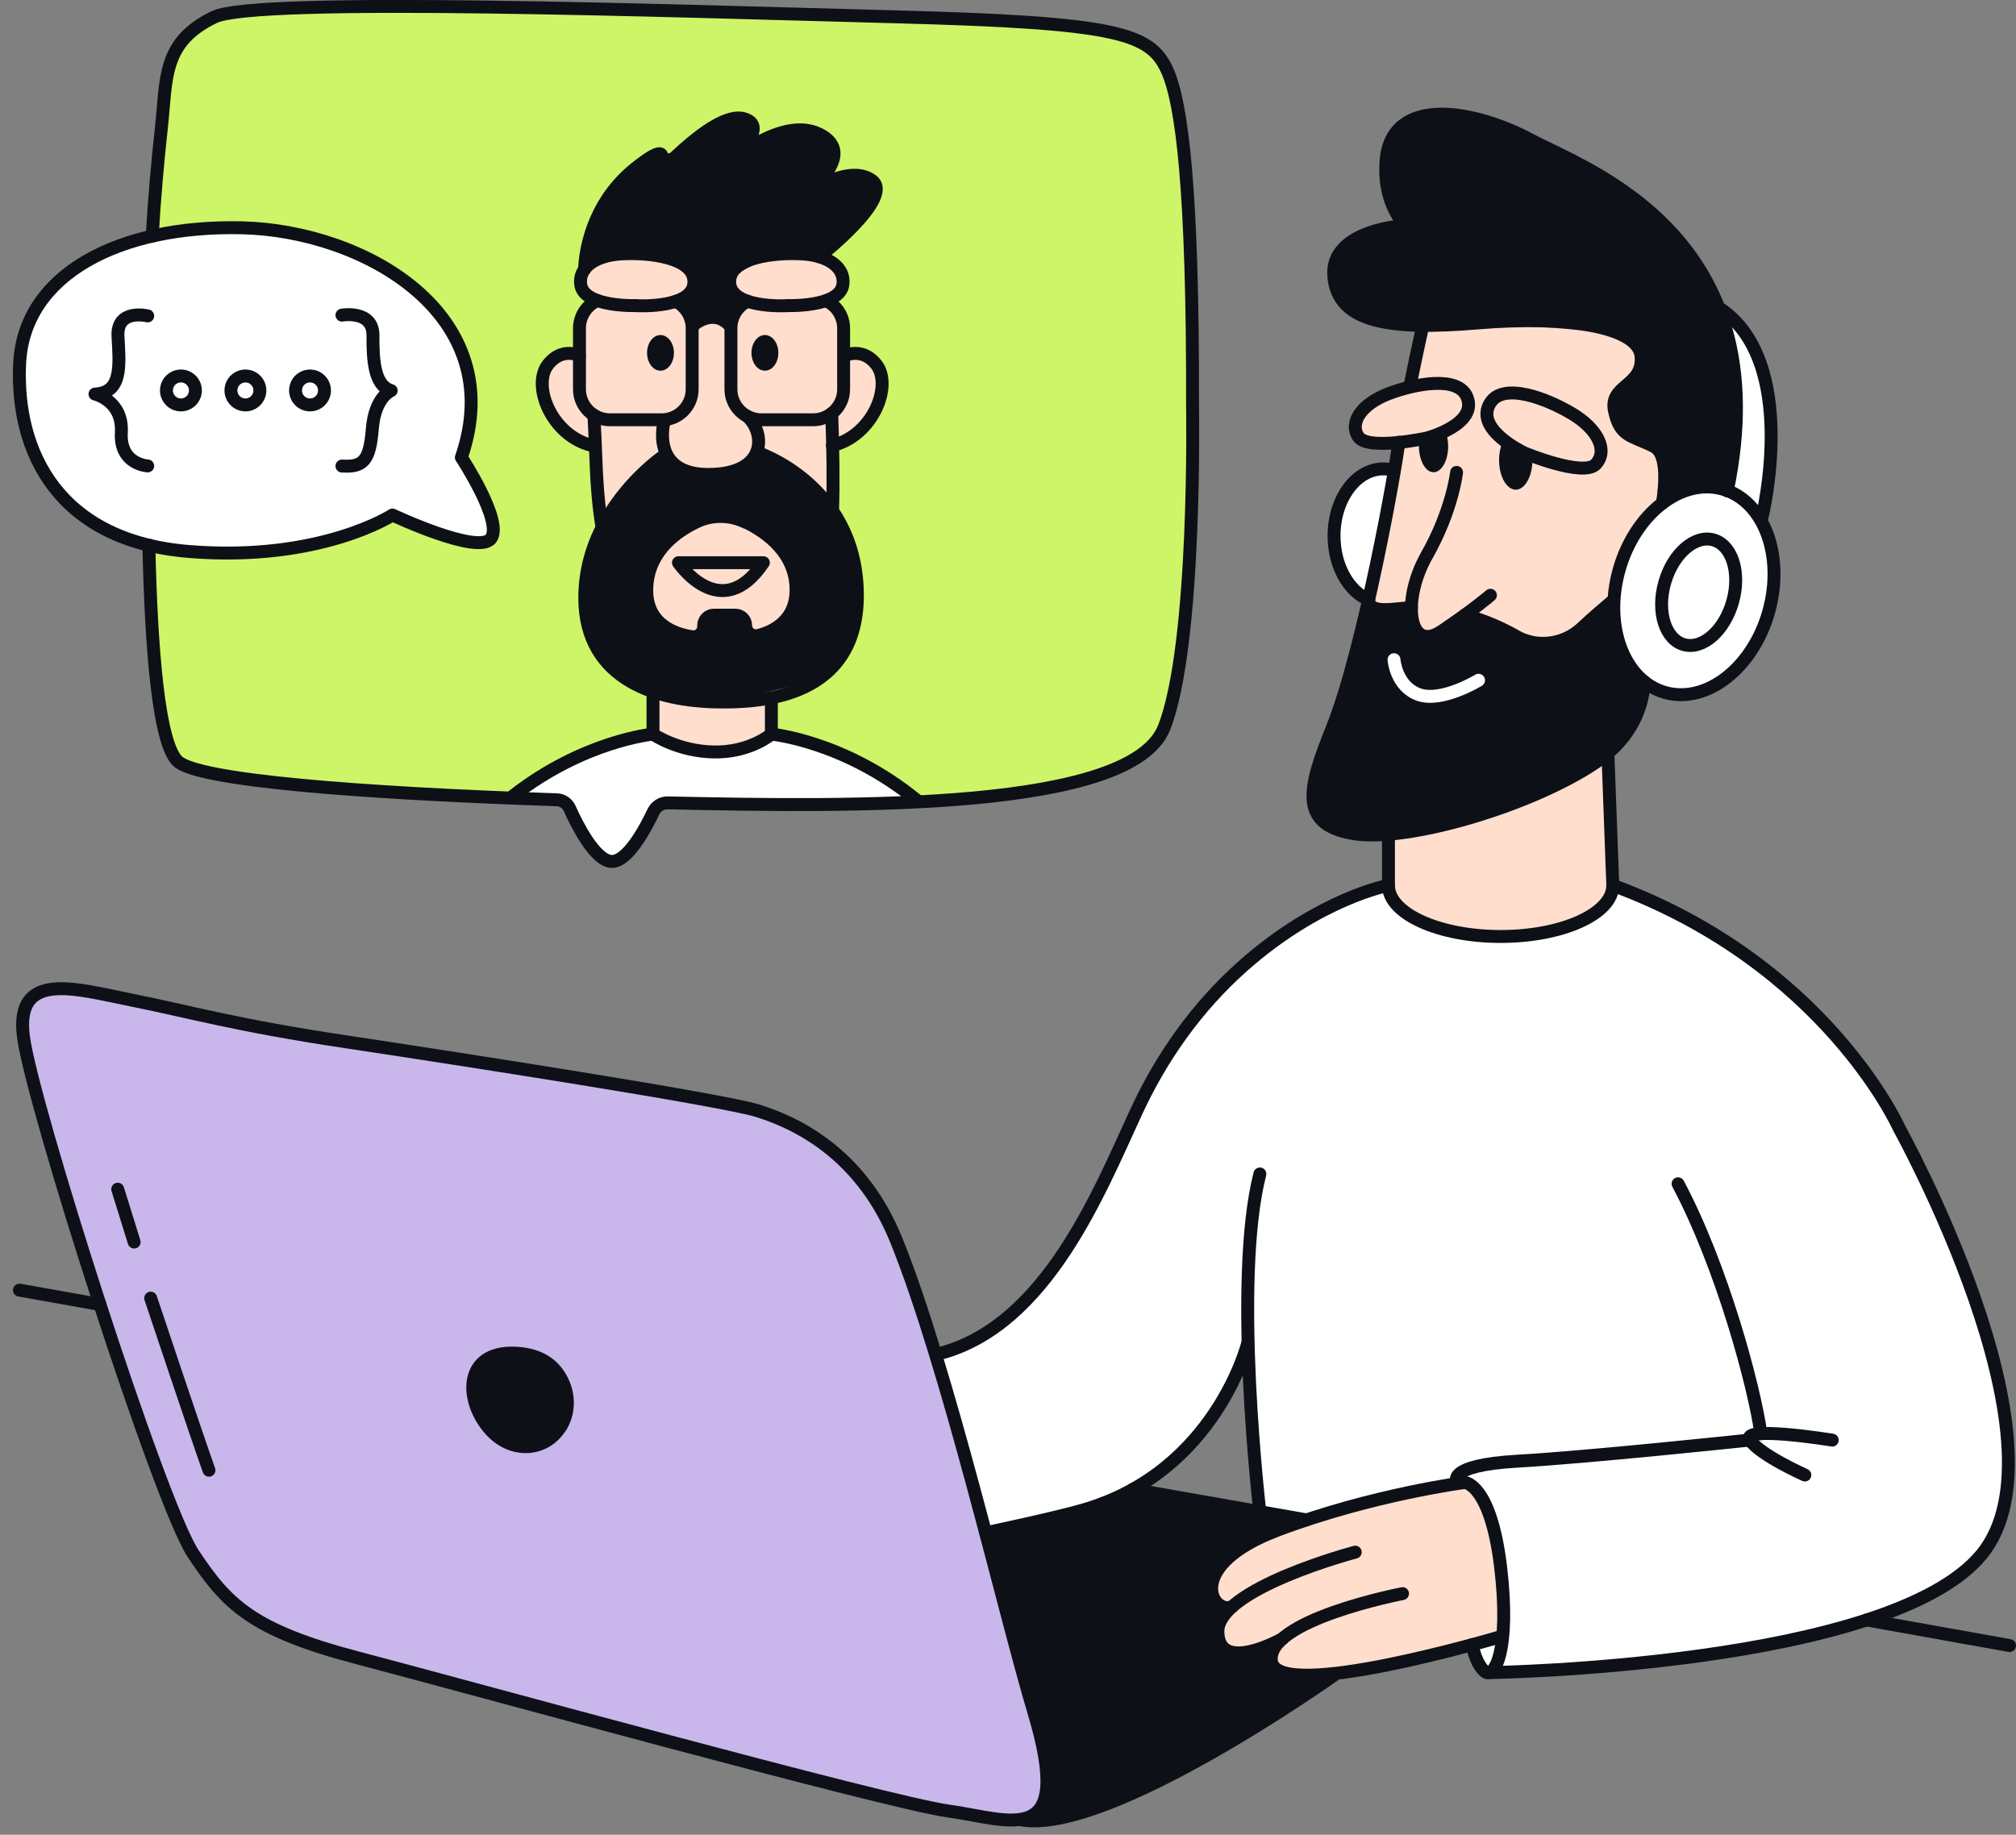 <svg width="156" height="142" viewBox="0 0 156 142" fill="none" xmlns="http://www.w3.org/2000/svg">
<rect x="0" y="0" width="156" height="142" fill="#808080" stroke="none"/>
<g clip-path="url(#clip0_5382_11859)">
<path d="M109.25 29.67C109.25 29.67 104.96 30.68 104.97 32.49C104.98 34.3 108.35 34.13 108.35 34.13L125.25 38.83L125.6 33.11C125.6 33.11 125.04 29.56 124.94 29.66C124.84 29.76 109.25 29.66 109.25 29.66V29.67Z" fill="#FFDECE"/>
<path d="M11.78 18.28C11.78 18.28 1.77 20.4 1.5 28.69C1.23 36.98 8.31 41.06 8.31 41.06L11.5 42.2L33.54 61.5L43.88 61.95C43.88 61.95 45.96 66.39 47.25 66.67C48.54 66.95 51.1 62.06 51.1 62.06L60.84 62.27L72.8 62.06L77.39 13.88L72.13 5.33L52.49 2.96C52.49 2.96 31.72 4.61 31.42 4.82C31.12 5.03 11.77 18.28 11.77 18.28H11.78Z" fill="#FFDECE"/>
<path d="M103.07 56.41C101.26 60.93 100.46 63.79 104.66 64.52C108.86 65.25 118.56 62.35 123.48 59.02C126.4 57.05 127.13 54.52 127.24 52.78L125.3 49.79L124.7 46.59C124.02 47.16 123.36 47.73 122.41 48.61C121.03 49.89 118.97 50.18 117.33 49.25C116.28 48.65 114.93 48.03 113.36 47.6C113.36 47.6 109.99 50.52 109.61 48.78L109.22 47.04C108.1 47.04 105.91 47.63 105.91 46.41L103.06 56.41H103.07Z" fill="#0D1117"/>
<path d="M110.88 19.2C110.88 19.2 106.83 17.46 107.26 12.4C107.69 7.34 114.06 8.49 118.41 10.81C122.76 13.13 137.78 18.23 133.66 37.99L128.63 38.96C128.89 37.3 129.01 35.09 127.96 34.56C126.22 33.69 125.35 33.84 124.92 31.81C124.49 29.78 127.16 29.93 126.98 27.61C126.8 25.29 121.26 24.43 114.4 25C107.54 25.58 103.49 25 103.2 21.38C102.91 17.76 108.7 17.47 108.7 17.47" fill="#0D1117"/>
<path d="M26.83 80.64C18.2 79.35 14.54 78.27 10.22 77.41C5.9 76.55 1.16 75.04 1.81 80.21C2.46 85.38 12.37 116.39 14.96 120.27C17.55 124.15 19.43 126.15 27.66 128.31C35.89 130.47 68.67 139.52 73.41 140.17C78.15 140.82 83.23 143.25 79.99 132.47C77.75 124.99 73.31 105.72 69.34 95.95C66.8 89.71 62.21 87.08 58.63 85.97C55.78 85.09 35.46 81.94 26.83 80.64Z" fill="#C9B7EC"/>
<path d="M92.27 31.45C92.31 14.68 91.46 7.94 90.3 5.43C88.98 2.55 86.42 1.75 69.24 1.3C52.06 0.85 19.86 -0.27 16.57 1.32C12.52 3.27 12.9 6.04 12.47 9.97C12.2 12.41 11.94 15.3 11.77 18.27C13.88 17.79 16.22 17.57 18.71 17.62C28.18 17.84 39.5 24.33 35.69 35.4C35.69 35.4 38.96 40.37 37.98 41.68C37 42.99 30.36 39.86 30.36 39.86C30.36 39.86 24.81 43.49 14.69 42.69C13.54 42.6 12.48 42.42 11.5 42.18C11.69 50.4 12.28 57.47 13.71 58.89C15.11 60.27 25.87 61.22 39.52 61.76C39.58 61.65 39.67 61.56 39.8 61.51C44.49 57.89 49.03 57.02 50.22 56.85C50.29 56.75 50.4 56.68 50.53 56.64V53.7L51.18 53.74C48.12 52.87 45.2 50.82 45.24 46.17C45.25 44.84 45.89 42.6 46.27 41.49C46.29 38.79 45.88 37.1 45.61 34.41C42.61 33.54 41.16 29.79 42.41 28.2C43.24 27.16 44.23 27.28 44.83 27.49V25.4C44.83 24.44 45.4 23.62 46.21 23.25C45.56 23.01 45.03 22.64 44.93 22.05C44.86 21.6 44.97 21.19 45.23 20.83C45.23 20.83 45.2 16.17 49.18 13C53.17 9.83 50.05 14.42 50.05 14.42C50.05 14.42 55.13 8.52 57.53 9.17C59.31 9.66 57.5 11.58 56.44 12.55C57.79 11.45 60.99 9.2 63.38 10.38C66.48 11.91 62.33 14.98 62.33 14.98C62.33 14.98 65.72 12.65 67.47 13.97C69.22 15.3 63.38 19.87 63.38 19.87H63.37C64.65 20.25 65.34 21.06 65.19 22.04C65.09 22.65 64.53 23.03 63.85 23.27H63.91C64.7 23.65 65.25 24.46 65.25 25.4V28.36L65.37 27.5C65.97 27.28 66.96 27.16 67.79 28.21C68.98 29.71 67.09 33.39 64.39 34.48C64.35 36.45 64.52 37.58 64.4 39.55C65.26 41.01 66.25 43.45 66.31 45.73C66.47 51.82 62.41 53.65 58.75 54.16L59.67 54.21V56.66C59.79 56.7 59.88 56.77 59.95 56.86C61.13 57.03 65.99 57.93 70.89 61.91C70.97 61.95 71.03 62 71.08 62.07C80.46 61.59 88.56 60.13 90.06 56.3C92.58 49.83 92.25 31.46 92.25 31.46L92.27 31.45Z" fill="#CDF567"/>
<path d="M76.28 118.63L87.67 115.27L100.47 117.84C100.47 117.84 93.81 120.83 93.78 122.8C93.75 124.77 95.35 124.35 95.35 124.35C95.35 124.35 93.31 126.11 94.38 127.35C95.45 128.59 99.25 126.83 99.25 126.83C99.25 126.83 97.87 129.67 99.25 129.65C100.63 129.63 103.24 129.65 103.24 129.65L95.37 134.72L87.68 138.78L83.56 140.33L81.04 140.94H79.03C79.03 140.94 82.06 141.35 81.04 136.91C80.02 132.47 77.72 124.03 77.72 124.03L76.3 118.64L76.28 118.63Z" fill="#0D1117"/>
<path d="M42.9 105.82C42.9 105.82 41.57 104.66 38.91 104.99C36.25 105.32 35.42 108.79 38.91 111.46C42.4 114.13 43.89 108.65 43.89 108.65L42.9 105.81V105.82Z" fill="#0D1117"/>
<path d="M23.46 18.24C23.46 18.24 17.29 16.6 9.95 18.83C2.61 21.06 -2.37 30.17 4.81 37.98C11.99 45.79 23.99 42.17 23.99 42.17L30.36 39.86C30.36 39.86 37 42.9 37.98 41.68C38.96 40.46 35.69 35.4 35.69 35.4C35.69 35.4 37.92 26.93 32.78 22.98C27.64 19.03 23.46 18.24 23.46 18.24Z" fill="white"/>
<path d="M106.95 42.46C107.2 41.43 107.43 40.4 107.6 39.36C107.63 39.16 107.66 38.96 107.69 38.76C107.69 38.7 107.74 38.33 107.74 38.33C107.8 37.79 107.83 37.25 107.85 36.7C107.85 36.6 107.87 36.5 107.89 36.4H107.87C107.87 36.4 105.58 35.08 103.9 38.94C102.22 42.8 105 45.82 105 45.82L105.82 46.69C106.2 45.28 106.6 43.87 106.95 42.45V42.46Z" fill="white"/>
<path d="M136.38 40.52L137.05 37.98C137.05 37.98 137.78 32.81 137.05 29.4C136.32 25.99 132.96 23.88 132.96 23.88L134.22 30.65L133.65 37.97L129.81 38.18C129.63 38.53 129.36 38.84 128.99 39.02C128.38 39.32 128.14 39.51 127.62 40.14C127.35 40.47 126.86 41.29 126.58 41.85C126.04 42.94 125.64 44.29 125.32 45.66C124.99 47.08 124.75 48.66 125.09 50.02C125.41 51.3 126.45 52.13 127.29 53.15L128.37 53.42C128.37 53.42 132.01 55.08 134.73 51.33C137.44 47.58 137.22 43.54 137.22 43.54L136.37 40.51L136.38 40.52Z" fill="white"/>
<path d="M128.98 37.01C128.93 37.3 129 36.49 129 36.39C129 36.26 128.99 36.12 128.98 35.99C128.98 36.04 128.96 35.96 128.93 35.76C128.78 35.29 128.74 35.14 128.47 34.85C128.27 34.67 128.24 34.64 128.38 34.77C128.25 34.69 128.12 34.61 127.99 34.55C127.79 34.44 127.59 34.35 127.39 34.25C126.73 33.93 126.18 33.58 125.61 33.11C124.88 32.52 124.78 31.18 125.26 30.43C125.53 30.02 125.83 29.64 126.13 29.25C126.41 28.89 126.5 28.79 126.63 28.61C126.82 28.34 127.01 28.07 127.15 27.78C127.17 27.71 127.19 27.64 127.21 27.57C127.21 27.62 127.21 27.65 127.21 27.67C127.21 27.6 127.21 27.45 127.21 27.37C127.21 27.33 127.21 27.3 127.21 27.29C127.2 27.26 127.19 27.21 127.17 27.15C127.13 27.02 127.09 26.88 127.06 26.74C127.06 26.7 127.05 26.67 127.04 26.65C126.98 26.54 126.92 26.43 126.86 26.33C126.86 26.33 126.86 26.33 126.84 26.31C126.81 26.29 126.8 26.28 126.79 26.26C126.7 26.2 126.6 26.15 126.5 26.1C126.47 26.1 126.44 26.09 126.4 26.08C122.54 25.41 118.62 25.37 114.73 24.86C114.5 24.83 114.28 24.77 114.07 24.7L110.14 25.18L109.1 30.38C109.68 30.26 110.25 30.11 110.8 29.9C110.85 29.88 110.9 29.85 110.95 29.83C111.85 29.39 112.85 29.61 113.4 30.47C113.65 30.85 113.7 31.42 113.58 31.85C113.47 32.25 113.14 32.73 112.76 32.92C111.84 33.37 110.87 33.7 109.86 33.89C109.36 33.99 108.85 34.06 108.35 34.13L105.75 47.17L109.23 46.93L110.1 49.3L113.35 47.58L119.02 49.78C119.02 49.78 123.04 49.78 124.94 45.82C126.55 42.47 126.83 39.22 129.04 38.23C128.93 37.84 128.91 37.42 128.98 37V37.01ZM123.17 35.82C122.87 36.12 122.34 36.38 121.9 36.35C121.24 36.29 120.67 36.16 120.06 35.9C119.59 35.7 119.15 35.48 118.72 35.22C118 34.78 117.3 34.29 116.53 33.94C115.61 33.59 115.09 32.74 115.32 31.75C115.42 31.32 115.77 30.9 116.14 30.68C116.51 30.46 117.1 30.35 117.52 30.5C118.31 30.78 119.03 31.19 119.74 31.63C120.3 31.99 120.87 32.34 121.47 32.62C121.69 32.7 121.91 32.76 122.14 32.8C122.52 32.87 122.86 33.01 123.16 33.29C123.51 33.61 123.66 34.09 123.69 34.56C123.71 35.01 123.48 35.52 123.16 35.83L123.17 35.82Z" fill="#FFDECE"/>
<path d="M107.23 64.87L107.56 69.13C107.56 69.13 109.39 72.65 116.12 72.77C122.85 72.89 124.8 68.82 124.8 68.82L124.44 58.83L116.52 62.6L107.23 64.87Z" fill="#FFDECE"/>
<path d="M72.37 104.73L76.27 118.63C76.27 118.63 83.9 117.31 86.41 115.9C88.92 114.49 93.19 110.48 93.19 110.48L96.55 104.93L97.47 116.92L101.6 117.64L112.76 114.74C112.76 114.74 114.81 114.11 115.5 117.95C116.19 121.79 116.13 126.68 116.13 126.68L113.92 127.3C113.92 127.3 114.17 129.5 115.35 129.46C116.53 129.42 129.04 128.48 129.04 128.48C129.04 128.48 139.96 127.53 145.22 125.13C150.48 122.73 154.38 121.04 155.09 116.46C155.8 111.88 153.88 103.96 153.88 103.96L147.95 89.25L142.28 80.47L135.85 74.5L130.5 71.1L124.79 68.84C124.79 68.84 122.44 72.94 116.11 72.79C109.78 72.64 107.55 69.15 107.55 69.15C107.55 69.15 107.02 68.3 104.52 69.49C102.02 70.68 98.33 73.45 95.37 75.52C92.41 77.59 88.54 84.7 88.54 84.7L83.86 94.42C83.86 94.42 82.33 97.73 79.54 100.48C76.75 103.23 72.36 104.74 72.36 104.74L72.37 104.73Z" fill="white"/>
<path d="M112.75 114.73C112.75 114.73 103.6 116.58 99 118.54C94.4 120.5 93.27 121.44 93.76 122.8C94.25 124.16 95.33 124.35 95.33 124.35C95.33 124.35 92.97 126.72 94.36 127.35C95.75 127.98 99.23 126.83 99.23 126.83C99.23 126.83 97.72 129.66 99.23 129.65C100.74 129.64 103.61 129.63 106.65 128.99C109.69 128.35 116.12 126.67 116.12 126.67C116.12 126.67 116.57 120.55 115.49 117.94C114.41 115.33 112.75 114.73 112.75 114.73Z" fill="#FFDECE"/>
<path d="M45.59 20.13C45.59 20.13 46.57 19.48 49.57 19.69C52.57 19.9 53.31 20.83 53.31 20.83L53.56 21.92L52.73 23.4L53.49 24.86H56.87L57.67 23.4C57.67 23.4 55.58 22.03 57.67 20.83C59.76 19.63 61.6 19.64 61.6 19.64L63.96 20.01C63.96 20.01 68.34 15.06 67.51 13.97C66.68 12.88 64.38 13.58 64.38 13.58C64.38 13.58 65.34 11.26 63.43 10.38C61.52 9.5 57.63 11.7 57.63 11.7C57.63 11.7 59.9 9.23 57.58 9.17C55.26 9.11 51.92 12.49 51.92 12.49C51.92 12.49 53.1 11.07 50.56 12.37C48.02 13.67 45.62 18.56 45.62 18.56V20.11L45.59 20.13Z" fill="#0D1017"/>
<path d="M66.34 44.67C65.97 39.19 62.35 37.24 62.35 37.24L58.57 34.95C58.57 34.95 58.39 36.59 55.4 36.72C52.4 36.85 51.52 35 51.52 35C51.52 35 46.07 39.99 45.37 44.63C44.67 49.27 46.59 50.8 46.59 50.8L50.05 53.36L56.22 54.33L63.85 52.48C63.85 52.48 66.72 50.14 66.35 44.66L66.34 44.67ZM58.68 49.19C58.18 49.32 57.69 48.94 57.69 48.42C57.69 47.98 57.33 47.62 56.89 47.62H55.24C54.8 47.62 54.44 47.98 54.44 48.42V48.5C54.44 48.98 54.01 49.36 53.53 49.29C52.16 49.08 49.76 48.27 50.06 45.18C50.31 42.6 52.33 41.15 53.89 40.4C55.1 39.82 56.49 39.85 57.7 40.44C59.39 41.26 61.58 42.87 61.58 45.69C61.58 48.05 59.82 48.9 58.67 49.21L58.68 49.19Z" fill="#0D1017"/>
<path d="M39.81 61.52L43.89 61.95C43.89 61.95 45.66 66.59 47.26 66.67C48.86 66.75 51.11 62.06 51.11 62.06L59.98 62.5L71.11 62.06L67.17 59.38L61.6 57.49L59.7 56.65C59.7 56.65 58.4 57.99 54.75 58.2C51.1 58.41 50.54 56.64 50.54 56.64L44.84 58.5L39.82 61.51L39.81 61.52Z" fill="white"/>
<path d="M109.1 29.91C109.7 26.96 110.1 25.19 110.1 25.19" stroke="#0D1117" stroke-linecap="round" stroke-linejoin="round"/>
<path d="M127.24 52.77C127.13 54.51 126.4 57.04 123.48 59.01C118.56 62.34 108.86 65.24 104.66 64.51C100.46 63.78 101.25 60.92 103.07 56.4C105.55 50.22 108.08 35.83 108.24 34.23" stroke="#0D1117" stroke-linecap="round" stroke-linejoin="round"/>
<path d="M128.64 38.95C128.9 37.29 129.02 35.08 127.97 34.55C126.23 33.68 125.36 33.83 124.93 31.8C124.5 29.77 127.17 29.92 126.99 27.6C126.81 25.28 121.27 24.42 114.41 24.99C107.55 25.57 103.5 24.99 103.21 21.37C102.92 17.75 108.71 17.46 108.71 17.46" stroke="#0D1117" stroke-linecap="round" stroke-linejoin="round"/>
<path d="M110.88 19.2C110.88 19.2 106.83 17.46 107.26 12.4C107.69 7.34 114.06 8.49 118.41 10.81C122.76 13.13 137.78 18.23 133.66 37.99" stroke="#0D1117" stroke-linecap="round" stroke-linejoin="round"/>
<path d="M136.859 47.367C138.091 43.02 136.502 38.763 133.308 37.857C130.115 36.952 126.527 39.741 125.295 44.088C124.062 48.434 125.652 52.691 128.845 53.597C132.039 54.502 135.627 51.713 136.859 47.367Z" stroke="#0D1117" stroke-linecap="round" stroke-linejoin="round"/>
<path d="M107.87 36.41C107.6 36.33 107.32 36.29 107.04 36.29C104.94 36.29 103.23 38.61 103.23 41.47C103.23 43.8 104.36 45.77 105.91 46.42" stroke="#0D1117" stroke-linecap="round" stroke-linejoin="round"/>
<path d="M134.07 46.583C134.705 44.346 134.043 42.199 132.592 41.788C131.142 41.377 129.452 42.857 128.817 45.094C128.183 47.331 128.845 49.477 130.296 49.889C131.746 50.3 133.436 48.82 134.07 46.583Z" stroke="#0D1117" stroke-linecap="round" stroke-linejoin="round"/>
<path d="M112.71 36.56C112.71 36.56 112.39 39.49 110.41 42.98C108.43 46.47 108.98 50.59 111.56 48.85C114.14 47.11 115.33 46.07 115.33 46.07" stroke="#0D1117" stroke-linecap="round" stroke-linejoin="round"/>
<path d="M117.95 35.05C117.95 35.05 114 33.22 115.33 31.16C116.36 29.57 119.69 30.84 121.67 32.03C123.65 33.22 124.45 34.88 123.49 35.92C122.53 36.96 117.94 35.05 117.94 35.05H117.95Z" stroke="#0D1117" stroke-linecap="round" stroke-linejoin="round"/>
<path d="M110.42 33.9C110.42 33.9 114.41 32.85 113.51 30.71C112.81 29.06 109.5 29.69 107.45 30.47C105.4 31.25 104.39 32.67 105.1 33.79C105.81 34.91 110.42 33.9 110.42 33.9Z" stroke="#0D1117" stroke-linecap="round" stroke-linejoin="round"/>
<path d="M116.31 34.15C116.99 34.69 117.76 35.12 118.57 35.43C118.57 35.49 118.58 35.55 118.58 35.61C118.58 36.87 118 37.9 117.29 37.9C116.58 37.9 116 36.87 116 35.61C116 35.05 116.12 34.54 116.31 34.14V34.15Z" fill="#0D1117"/>
<path d="M111.83 33.34C111.97 33.68 112.06 34.09 112.06 34.54C112.06 35.65 111.55 36.55 110.93 36.55C110.31 36.55 109.8 35.65 109.8 34.54C109.8 34.38 109.81 34.23 109.83 34.08C110.5 33.84 111.18 33.62 111.83 33.34Z" fill="#0D1117"/>
<path d="M109.22 47.04C108.1 47.04 105.91 47.63 105.91 46.41" stroke="#0D1117" stroke-linecap="round" stroke-linejoin="round"/>
<path d="M124.69 46.59C124.01 47.16 123.35 47.73 122.4 48.61C121.02 49.89 118.96 50.18 117.32 49.25C116.27 48.65 114.92 48.03 113.35 47.6" stroke="#0D1117" stroke-linecap="round" stroke-linejoin="round"/>
<path d="M114.41 52.65C114.41 52.65 111.56 54.39 109.79 53.76C108.02 53.13 107.87 51.06 107.87 51.06" stroke="white" stroke-miterlimit="10" stroke-linecap="round"/>
<path d="M136.35 40.03C136.35 40.03 139.35 27.88 132.97 23.79" stroke="#0D1117" stroke-linecap="round" stroke-linejoin="round"/>
<path d="M124.42 58.29L124.8 68.52C124.8 70.71 120.92 72.48 116.12 72.48C111.33 72.48 107.44 70.71 107.44 68.52V64.56" stroke="#0D1117" stroke-linecap="round" stroke-linejoin="round"/>
<path d="M124.8 68.52C141.3 74.6 146.95 87.3 146.95 87.3C146.95 87.3 160.46 111.64 153.34 120.31C146.21 128.98 115.36 129.45 115.36 129.45" stroke="#0D1117" stroke-linecap="round" stroke-linejoin="round"/>
<path d="M107.45 68.52C107.45 68.52 102.07 69.51 96.11 74.83C92.63 77.93 89.9 81.78 87.94 86.01C85.08 92.19 81.02 102.5 72.81 104.73" stroke="#0D1117" stroke-linecap="round" stroke-linejoin="round"/>
<path d="M97.49 117.03C97.49 117.03 95.37 99.14 97.49 90.86" stroke="#0D1117" stroke-linecap="round" stroke-linejoin="round"/>
<path d="M103.23 129.65C103.23 129.65 85.8 142.05 79.02 140.85" stroke="#0D1117" stroke-linecap="round" stroke-linejoin="round"/>
<path d="M141.78 111.46C141.78 111.46 134.65 110.3 135.42 111.46C136.19 112.62 139.66 114.16 139.66 114.16" stroke="#0D1117" stroke-linecap="round" stroke-linejoin="round"/>
<path d="M136.26 110.96C135.74 107.26 133.26 98.03 129.85 91.62" stroke="#0D1117" stroke-linecap="round" stroke-linejoin="round"/>
<path d="M112.75 114.73C112.75 114.73 111.8 113.41 117.42 113.09C123.04 112.77 135.43 111.45 135.43 111.45" stroke="#0D1117" stroke-linecap="round" stroke-linejoin="round"/>
<path d="M26.83 80.64C18.2 79.35 14.54 78.27 10.22 77.41C5.9 76.55 1.16 75.04 1.81 80.21C2.46 85.38 12.37 116.39 14.96 120.27C17.55 124.15 19.43 126.15 27.66 128.31C35.89 130.47 68.67 139.52 73.41 140.17C78.15 140.82 83.23 143.25 79.99 132.47C77.75 124.99 73.31 105.72 69.34 95.95C66.8 89.71 62.21 87.08 58.63 85.97C55.78 85.09 35.46 81.94 26.83 80.64Z" stroke="#0D1117" stroke-linecap="round" stroke-linejoin="round"/>
<path d="M43.36 110.47C44 109.47 44.07 108.19 43.6 107.09C43.13 105.99 42.16 104.84 39.91 104.73C35.87 104.53 35.87 108.39 37.98 110.7C39.66 112.53 42.18 112.31 43.35 110.47H43.36Z" stroke="#0D1117" stroke-linecap="round" stroke-linejoin="round"/>
<path d="M9.11 92.04L10.38 96.13" stroke="#0D1117" stroke-linecap="round" stroke-linejoin="round"/>
<path d="M11.66 100.47C11.66 100.47 15.19 111.05 16.17 113.79" stroke="#0D1117" stroke-linecap="round" stroke-linejoin="round"/>
<path d="M7.74 100.96L1.5 99.85" stroke="#0D1117" stroke-linecap="round" stroke-linejoin="round"/>
<path d="M101.07 117.63L87.66 115.27" stroke="#0D1117" stroke-linecap="round" stroke-linejoin="round"/>
<path d="M155.5 127.36L144.45 125.38" stroke="#0D1117" stroke-linecap="round" stroke-linejoin="round"/>
<path d="M98.32 118.63L85.35 116.35" stroke="#0D1117" stroke-linecap="round" stroke-linejoin="round"/>
<path d="M104.87 120.13C104.87 120.13 94.19 122.95 94.24 126.29C94.29 129.63 99.24 126.83 99.24 126.83" stroke="#0D1117" stroke-linecap="round" stroke-linejoin="round"/>
<path d="M108.53 123.34C108.53 123.34 97.87 125.39 98.39 128.6C98.9 131.81 116.13 126.67 116.13 126.67" stroke="#0D1117" stroke-linecap="round" stroke-linejoin="round"/>
<path d="M95.33 124.36C93.76 124.98 91.58 121.16 98.9 118.41C106.22 115.66 113.35 114.74 113.35 114.74C113.35 114.74 115.35 114.84 116.12 121.29C116.89 127.74 115.63 129.96 114.91 129.38C114.19 128.8 113.91 127.3 113.91 127.3" stroke="#0D1117" stroke-linecap="round" stroke-linejoin="round"/>
<path d="M96.55 103.95C96.55 103.95 94.11 113.84 83.91 116.84C81.67 117.5 76.27 118.63 76.27 118.63" stroke="#0D1117" stroke-linecap="round" stroke-linejoin="round"/>
<path d="M11.78 18.27C11.95 15.3 12.21 12.4 12.48 9.97C12.91 6.05 12.53 3.28 16.58 1.32C19.87 -0.27 52.07 0.85 69.25 1.3C86.43 1.75 88.99 2.55 90.31 5.43C91.46 7.94 92.32 14.68 92.28 31.45C92.28 31.45 92.61 49.82 90.09 56.29C87.57 62.76 66.18 62.45 51.68 62.14C51.2 62.13 50.77 62.4 50.56 62.83C49.94 64.14 48.52 66.79 47.27 66.67C46.02 66.55 44.65 63.85 44.08 62.57C43.9 62.17 43.51 61.91 43.08 61.9C27.79 61.38 15.24 60.4 13.73 58.9C12.29 57.47 11.7 50.41 11.52 42.19" stroke="#0D1117" stroke-linecap="round" stroke-linejoin="round"/>
<path d="M52.3 23.32C53.05 23.72 53.56 24.5 53.56 25.41V30.13C53.56 31.43 52.5 32.49 51.2 32.49H47.2C45.9 32.49 44.84 31.43 44.84 30.13V25.41C44.84 24.45 45.41 23.63 46.22 23.26" stroke="#0D1117" stroke-linecap="round" stroke-linejoin="round"/>
<path d="M63.94 23.28C64.73 23.66 65.28 24.47 65.28 25.41V30.13C65.28 31.43 64.22 32.49 62.92 32.49H58.92C57.62 32.49 56.56 31.43 56.56 30.13V25.41C56.56 24.49 57.08 23.7 57.84 23.31" stroke="#0D1117" stroke-linecap="round" stroke-linejoin="round"/>
<path d="M51.37 32.72C51.37 32.72 50.33 36.72 54.81 36.72C59.29 36.72 59.29 33.6 57.85 32.24" stroke="#0D1117" stroke-linecap="round" stroke-linejoin="round"/>
<path d="M53.64 25.18C53.64 25.18 55.14 23.79 56.46 25.18" stroke="#0D1117" stroke-linecap="round" stroke-linejoin="round"/>
<path d="M64.36 31.99C64.46 34.83 64.5 37.43 64.42 39.55" stroke="#0D1117" stroke-linecap="round" stroke-linejoin="round"/>
<path d="M46.59 40.83C46.37 39.56 46.2 37.9 46.12 35.71C46.08 34.56 46.02 33.36 45.96 32.15" stroke="#0D1117" stroke-linecap="round" stroke-linejoin="round"/>
<path d="M49.3 23.66C49.3 23.66 53.91 23.92 53.69 21.66C53.53 19.92 50.25 19.53 48.11 19.65C45.97 19.77 44.74 20.77 44.94 22.05C45.22 23.81 49.29 23.65 49.29 23.65L49.3 23.66Z" stroke="#0D1117" stroke-linecap="round" stroke-linejoin="round"/>
<path d="M60.86 23.66C60.86 23.66 56.25 23.92 56.47 21.66C56.63 19.92 59.91 19.53 62.05 19.65C64.19 19.77 65.42 20.77 65.22 22.05C64.94 23.81 60.87 23.65 60.87 23.65L60.86 23.66Z" stroke="#0D1117" stroke-linecap="round" stroke-linejoin="round"/>
<path d="M51.11 28.69C51.684 28.69 52.15 28.072 52.15 27.31C52.15 26.548 51.684 25.93 51.11 25.93C50.536 25.93 50.07 26.548 50.07 27.31C50.07 28.072 50.536 28.69 51.11 28.69Z" fill="#0D1117"/>
<path d="M59.19 28.69C59.764 28.69 60.23 28.072 60.23 27.31C60.23 26.548 59.764 25.93 59.19 25.93C58.616 25.93 58.15 26.548 58.15 27.31C58.15 28.072 58.616 28.69 59.19 28.69Z" fill="#0D1117"/>
<path d="M51.27 35.35C51.27 35.35 45.3 39.42 45.25 46.17C45.2 52.92 51.38 54.2 55.15 54.32C58.92 54.43 66.56 54.04 66.34 45.73C66.12 37.42 58.56 35 58.56 35" stroke="#0D1117" stroke-linecap="round" stroke-linejoin="round"/>
<path d="M44.83 27.5C44.23 27.28 43.24 27.16 42.41 28.21C41.13 29.83 42.67 33.72 45.81 34.48" stroke="#0D1117" stroke-linecap="round" stroke-linejoin="round"/>
<path d="M57.71 40.43C56.51 39.84 55.11 39.81 53.9 40.39C52.33 41.14 50.32 42.59 50.07 45.17C49.77 48.26 52.17 49.07 53.54 49.28C54.02 49.35 54.45 48.98 54.45 48.49V48.41C54.45 47.97 54.81 47.61 55.25 47.61H56.9C57.34 47.61 57.7 47.97 57.7 48.41C57.7 48.93 58.19 49.31 58.69 49.18C59.85 48.88 61.6 48.02 61.6 45.66C61.6 42.85 59.41 41.24 57.72 40.41L57.71 40.43Z" stroke="#0D1117" stroke-linecap="round" stroke-linejoin="round"/>
<path d="M65.39 27.5C65.99 27.28 66.98 27.16 67.81 28.21C69.09 29.83 67.55 33.72 64.41 34.48" stroke="#0D1117" stroke-linecap="round" stroke-linejoin="round"/>
<path d="M59.07 43.55C55.79 48.41 52.5 43.55 52.5 43.55H59.07Z" stroke="#0D1117" stroke-linecap="round" stroke-linejoin="round"/>
<path d="M45.24 20.84C45.24 20.84 45.21 16.18 49.19 13.01C53.17 9.84 50.06 14.43 50.06 14.43C50.06 14.43 55.14 8.53 57.54 9.18C59.94 9.83 55.8 13.11 55.8 13.11C55.8 13.11 60.29 8.85 63.39 10.38C66.49 11.91 62.34 14.98 62.34 14.98C62.34 14.98 65.73 12.65 67.48 13.97C69.23 15.29 63.39 19.87 63.39 19.87" stroke="#0D1117" stroke-linecap="round" stroke-linejoin="round"/>
<path d="M50.53 53.71V56.82C50.53 56.82 52.44 58.15 55.24 58.2C58.04 58.25 59.69 56.82 59.69 56.82V54.2" stroke="#0D1117" stroke-linecap="round" stroke-linejoin="round"/>
<path d="M50.53 56.82C50.53 56.82 45.2 57.31 39.71 61.59" stroke="#0D1117" stroke-linecap="round" stroke-linejoin="round"/>
<path d="M59.69 56.82C59.69 56.82 65.32 57.33 70.96 61.95" stroke="#0D1117" stroke-linecap="round" stroke-linejoin="round"/>
<path d="M35.7 35.4C35.7 35.4 38.97 40.37 37.99 41.68C37.01 42.99 30.37 39.86 30.37 39.86C30.37 39.86 24.82 43.49 14.7 42.69C4.57 41.9 1.19 35.04 1.52 28.13C1.85 21.22 9.25 17.41 18.72 17.63C28.19 17.85 39.51 24.34 35.7 35.41V35.4Z" stroke="#0D1117" stroke-linecap="round" stroke-linejoin="round"/>
<path d="M11.43 24.45C11.43 24.45 9.01 23.85 9.13 26.04C9.25 28.23 9.49 30.4 7.35 30.5C7.35 30.5 9.53 31 9.39 33.48C9.25 35.96 11.43 36.06 11.43 36.06" stroke="#0D1117" stroke-linecap="round" stroke-linejoin="round"/>
<path d="M26.46 24.39C26.46 24.39 28.87 23.97 28.86 25.95C28.85 27.93 28.97 29.84 30.27 30.23C30.27 30.23 29.01 30.71 28.81 33.19C28.61 35.67 28.11 36.17 26.46 36.07" stroke="#0D1117" stroke-linecap="round" stroke-linejoin="round"/>
<path d="M14 31.34C14.619 31.34 15.12 30.838 15.12 30.22C15.12 29.601 14.619 29.1 14 29.1C13.382 29.1 12.88 29.601 12.88 30.22C12.88 30.838 13.382 31.34 14 31.34Z" stroke="#0D1117" stroke-linecap="round" stroke-linejoin="round"/>
<path d="M18.99 31.34C19.609 31.34 20.11 30.838 20.11 30.22C20.11 29.601 19.609 29.1 18.99 29.1C18.372 29.1 17.87 29.601 17.87 30.22C17.87 30.838 18.372 31.34 18.99 31.34Z" stroke="#0D1117" stroke-linecap="round" stroke-linejoin="round"/>
<path d="M23.99 31.34C24.609 31.34 25.11 30.838 25.11 30.22C25.11 29.601 24.609 29.1 23.99 29.1C23.372 29.1 22.87 29.601 22.87 30.22C22.87 30.838 23.372 31.34 23.99 31.34Z" stroke="#0D1117" stroke-linecap="round" stroke-linejoin="round"/>
</g>
<defs>
<clipPath id="clip0_5382_11859">
<rect width="156" height="142" fill="white"/>
</clipPath>
</defs>
</svg>
